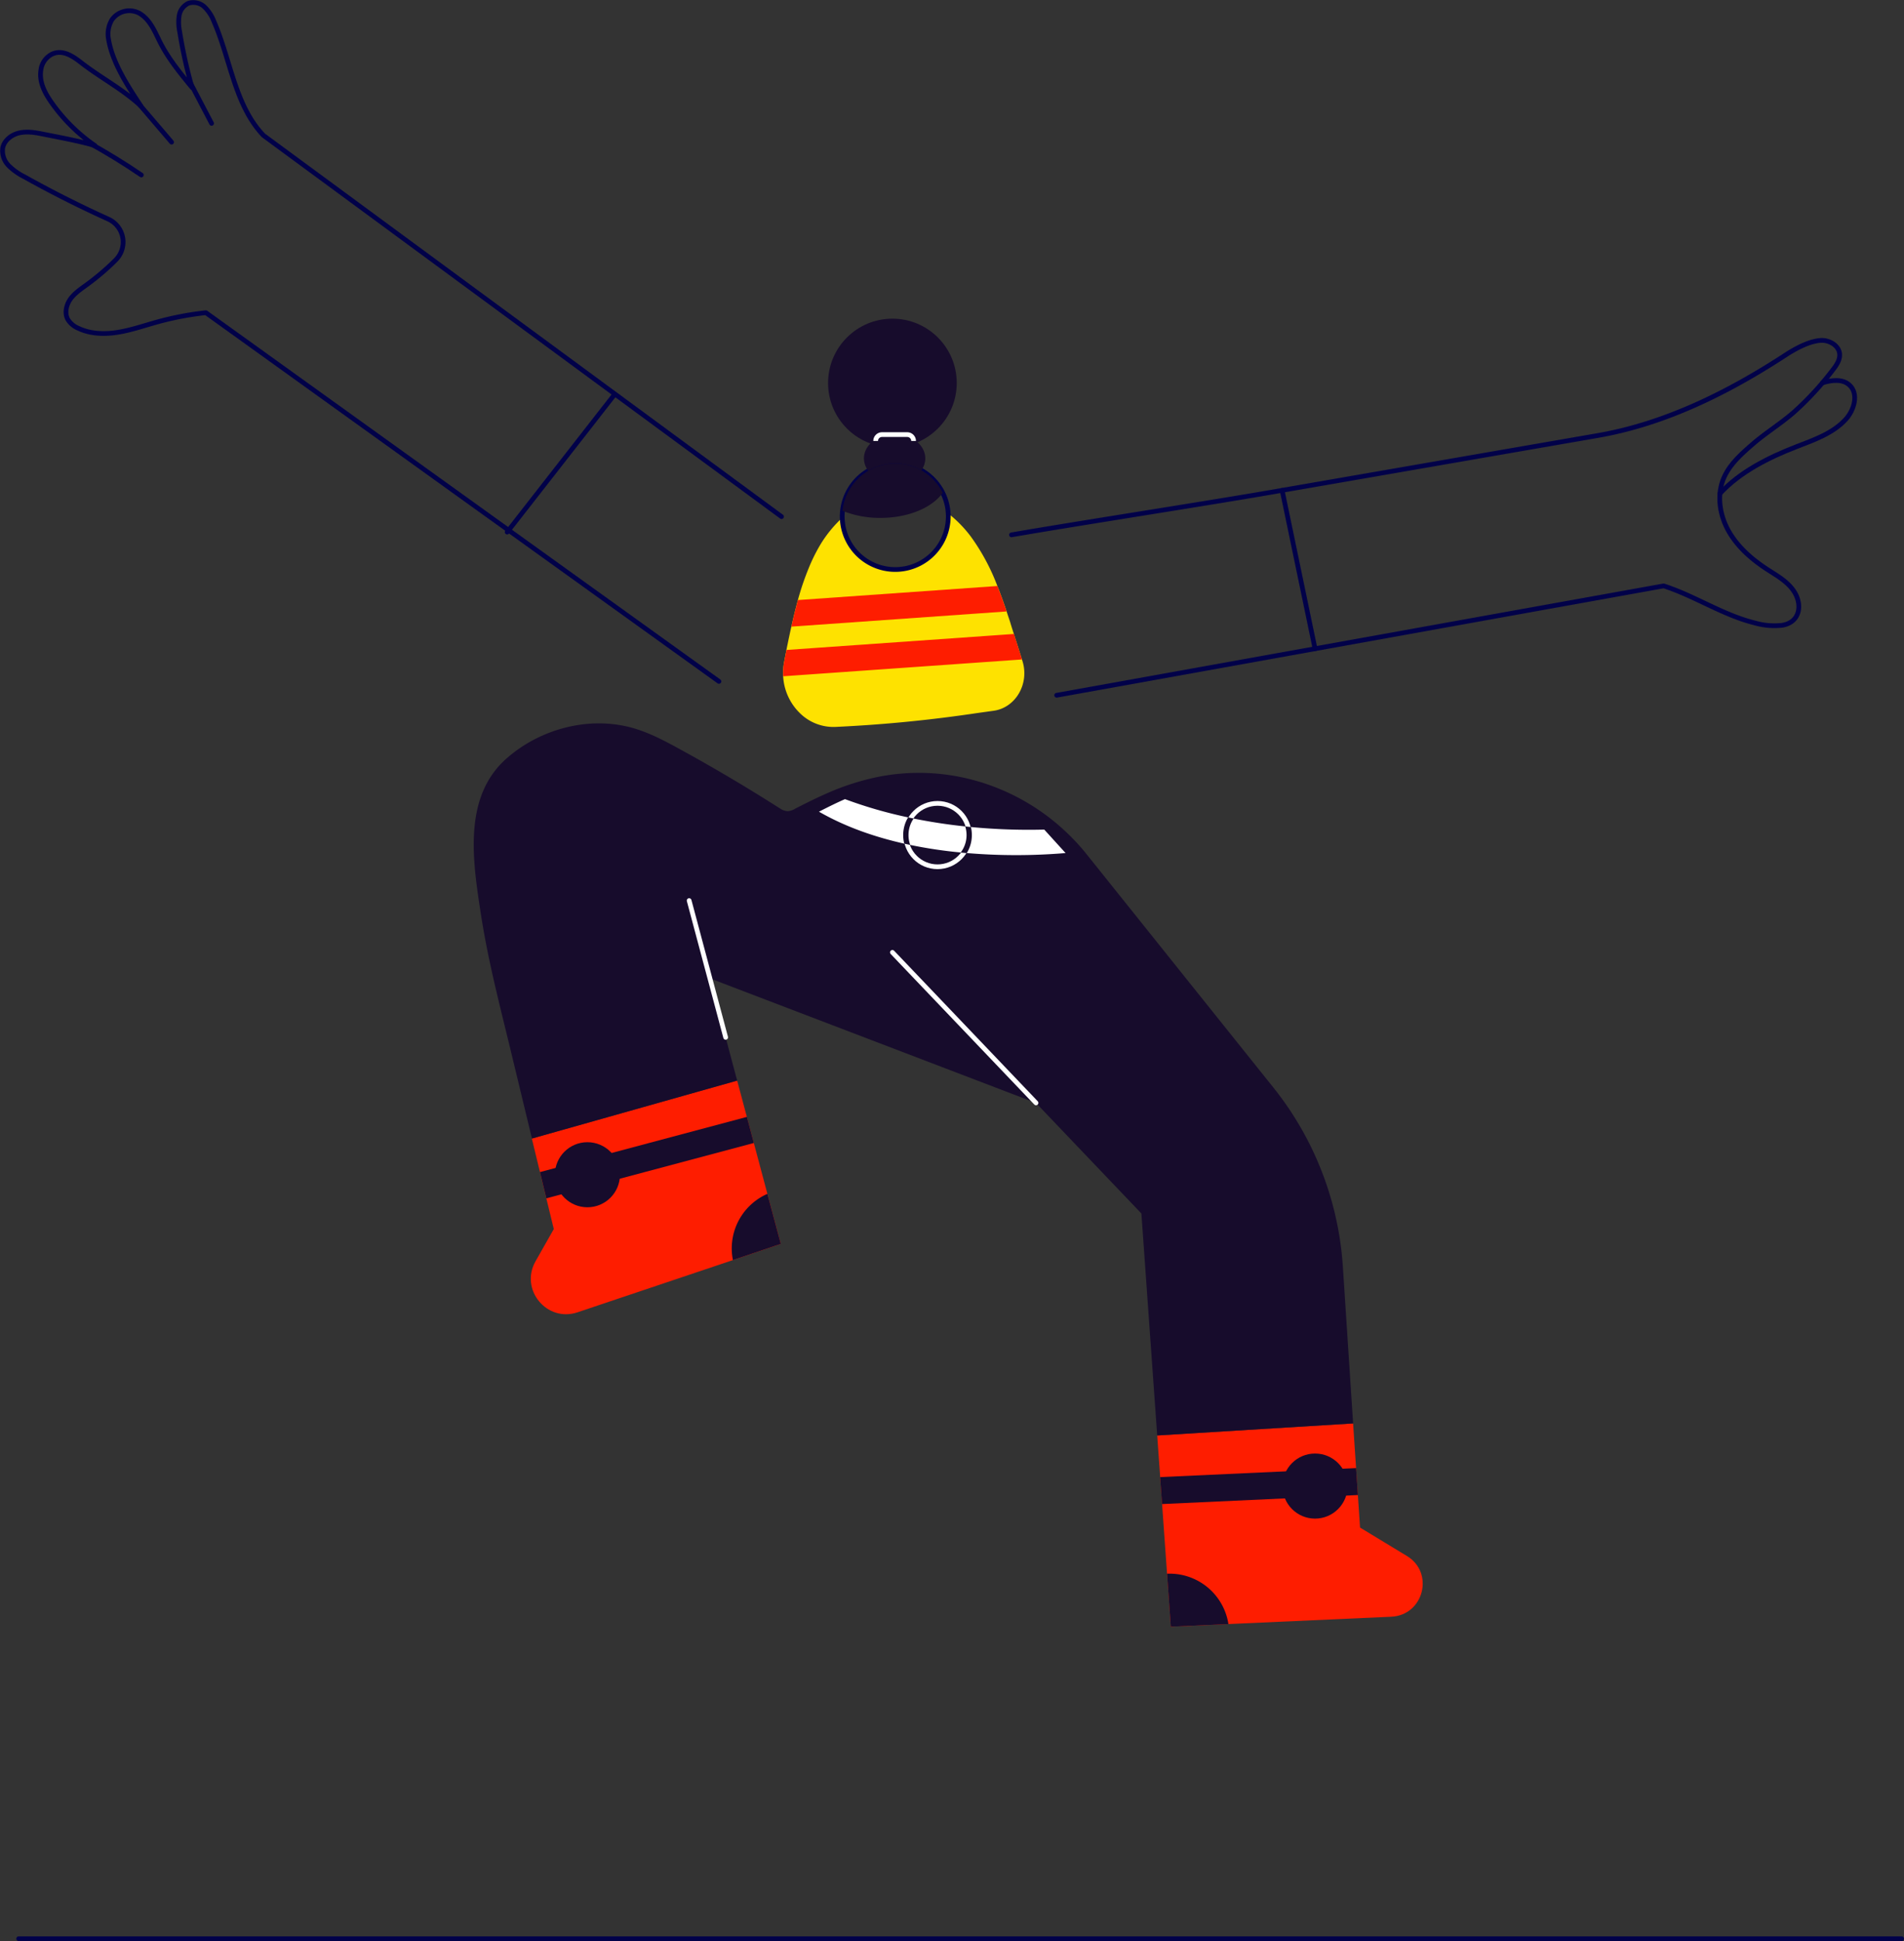 <svg viewBox="0 0 805.31 820.82" xmlns="http://www.w3.org/2000/svg"><rect x="0" y="0" width="805.31" height="820.82" fill="#333333" stroke="none"/><path d="m7.9 819.82h796.41" fill="#fff" stroke="#010149" stroke-linecap="round" stroke-linejoin="round" stroke-width="2"/><path d="m330.24 526-20.24 6.84-65.72 22.08c-13 4.37-24.55-9.63-17.78-21.57l7.73-13.63c-1.06-4.34-2.1-8.66-3.16-13-.9-3.69-1.79-7.4-2.69-11.09q-1.72-7.1-3.44-14.18l86.84-24.54 4.11 15.38 2.94 11 5.74 21.52z" fill="#fe1d00"/><path d="m588.45 683.65-68.88 3.1-24.36 1.1-1.6-22.41-2.1-29.44-.8-11.38-1.26-17.62 82.86-5.07 1.26 18.91.76 11.39.91 13.71 19.78 12c11.77 7.06 7.17 25.06-6.57 25.71z" fill="#fe1d00"/><path d="m572.31 601.89-82.86 5.11-6.69-93.86-44.57-46.73-137.94-52.7 11.54 43.24-86.79 24.5q-4.51-18.63-9-37.26c-4.6-19-9.59-38.08-12.57-57.41-3.42-22.28-7.83-49.58 10.76-66 14.69-13 36.3-18.49 55.15-12.43 6.28 2 12.15 5.13 17.93 8.29q21.45 11.73 42.08 24.87l.64.39a6.06 6.06 0 0 0 3.31 1.12 7 7 0 0 0 2.91-1 .6.6 0 0 1 .11-.06c4.52-2.31 8.81-4.45 13.12-6.35a106.12 106.12 0 0 1 21.49-7c28.61-5.89 58 2.93 79.12 22.41a90.9 90.9 0 0 1 9.6 10.27l1.26 1.57 77.66 97a135.32 135.32 0 0 1 29.39 75.54z" fill="#170c2c"/><g fill="none" stroke-linecap="round" stroke-linejoin="round" stroke-width="2"><path d="m291.48 380.82 15.44 57.83" stroke="#fff"/><path d="m377.45 402.72 60.74 63.65" stroke="#fff"/><g stroke="#010149"><path d="m330.55 218.46-219.11-161.19c-12.14-12.74-13.89-32.02-20.93-48.15a17.36 17.36 0 0 0 -3.94-6.12 6.89 6.89 0 0 0 -6.79-1.65 7 7 0 0 0 -4 5.25 19.27 19.27 0 0 0 .22 6.84 204.69 204.69 0 0 0 5.22 23.56c-5.1-6.21-10.22-12.45-13.78-19.68-2.13-4.32-4.16-9.27-8.58-11.75a9 9 0 0 0 -11.51 2.77 11.79 11.79 0 0 0 -1.41 8.48c1.71 9.88 8.22 19.77 13.66 28-8.1-7.41-16.72-11.7-25.4-18.42-3.44-2.67-7.57-5.44-11.91-3.64a8.72 8.72 0 0 0 -5 6.86c-.81 5.15 1.75 9.84 4.65 13.93a73.29 73.29 0 0 0 18.2 18c-7-2-15.06-3.46-22.22-4.9-3.25-.65-6.61-1.18-9.83-.43s-6.28 3.09-6.93 6.33a8.89 8.89 0 0 0 2.47 7.45 25.28 25.28 0 0 0 6.64 4.74q17.36 9.69 35.47 17.88a10.67 10.67 0 0 1 3.42 17.08c-.58.6-1.15 1.17-1.71 1.7a104.68 104.68 0 0 1 -10.68 8.94c-2.49 1.81-5.11 3.56-6.91 6s-2.65 6-1.21 8.67a9.46 9.46 0 0 0 4.41 3.77c5.12 2.47 11.09 2.64 16.7 1.75s11-2.78 16.48-4.3a129.43 129.43 0 0 1 20.84-4l217 155.91"/><path d="m56.33 41.11 16.25 19"/><path d="m79.88 33.81 9.61 18.36"/><path d="m37 60.05q11.73 6.42 22.78 13.95"/><path d="m427.82 226.17c27.44-4.75 82.28-13.24 109.72-18l138.24-24c28.54-4.95 55.2-18.24 79.37-34 4.11-2.69 9.89-5.87 14.89-6.22 3.66-.24 7.76 2.12 8.05 5.77.19 2.5-1.37 4.77-2.92 6.75a127.45 127.45 0 0 1 -16.63 18c-5.44 4.73-11.73 8.57-17.27 13.37-4.85 4.21-9.86 8.64-12.3 14.58-2.92 7.09-1.61 15.45 2.16 22.14s9.73 11.88 16.15 16.09c3.83 2.5 8 4.79 10.77 8.39 4.6 5.88 3.67 14.17-4.37 15.38a29.82 29.82 0 0 1 -11.48-1c-13.55-3.36-25.25-11.38-38.55-15.67l-256.72 46.25"/><path d="m770.79 161.91c3.82-1.21 8.4-1.79 11.39.86 4.07 3.63 2.15 10.58-1.55 14.6-5.41 5.9-13.35 8.63-20.82 11.53-11.84 4.57-23.89 10.64-32.34 19.8"/></g></g><path d="m432.46 279.54c-.07-.23-.15-.45-.21-.68-1.05-3.32-2.1-6.65-3.18-10-.06-.21-.13-.42-.2-.63a1 1 0 0 1 -.05-.16c-.11-.36-.23-.73-.36-1.1a1.8 1.8 0 0 0 -.09-.28 4.51 4.51 0 0 0 -.17-.52c-.34-1.09-.68-2.18-1-3.27-.47-1.45-1-2.91-1.44-4.34-.13-.41-.27-.8-.4-1.2-1.1-3.22-2.25-6.42-3.51-9.56a88.93 88.93 0 0 0 -11.3-21 52.26 52.26 0 0 0 -9.47-9.67v1.26a22.43 22.43 0 0 1 -44.86.57 52.53 52.53 0 0 0 -9 10.94l-.06.1a71.81 71.81 0 0 0 -5.16 10.37 114.68 114.68 0 0 0 -4.53 13.36c-1 3.72-1.92 7.47-2.76 11.23-.22 1-.45 2-.66 3-.35 1.59-.67 3.18-1 4.77-.15.7-.28 1.39-.42 2.1-.11.52-.21 1.05-.31 1.56-.24 1.23-.48 2.47-.71 3.72a24.22 24.22 0 0 0 -.37 5.85 23.54 23.54 0 0 0 7 15.52 20.19 20.19 0 0 0 13.62 5.91h.07a4.09 4.09 0 0 0 .5 0h.82a588.61 588.61 0 0 0 60.37-5.91l6.61-.92c9.32-1.26 15.24-11.4 12.23-21.02z" fill="#fee200"/><path d="m425.72 258.56-91 6.41c.84-3.76 1.74-7.51 2.76-11.23l84.36-5.94c1.26 3.14 2.41 6.34 3.51 9.56.1.4.24.79.37 1.2z" fill="#fe1d00"/><path d="m432.25 278.86-101 7.11a24.22 24.22 0 0 1 .37-5.85c.23-1.25.47-2.49.71-3.72.1-.51.2-1 .31-1.56l96.21-6.76a1 1 0 0 0 .05.16c.07.21.14.43.2.63 1.05 3.34 2.1 6.67 3.15 9.99z" fill="#fe1d00"/><path d="m542.29 207.35 13.92 66.97" fill="none" stroke="#010149" stroke-linecap="round" stroke-linejoin="round" stroke-width="2"/><path d="m259.86 166.91-45.35 58.09" fill="none" stroke="#010149" stroke-linecap="round" stroke-linejoin="round" stroke-width="2"/><path d="m450.69 360.72a249.72 249.72 0 0 1 -41.8 0l-2.57-.24a193.13 193.13 0 0 1 -21.32-3.19l-2.52-.54c-12.4-2.78-24.88-7.07-36.09-13.52 3.78-1.93 7.37-3.72 11-5.31a186 186 0 0 0 26.73 7.72l2.34.5c6.51 1.31 13.8 2.49 21.83 3.33l2.39.25a254.88 254.88 0 0 0 31 1.08z" fill="#fff"/><circle cx="396.53" cy="353.12" fill="none" r="13.4" stroke="#fff" stroke-linecap="round" stroke-linejoin="round" stroke-width="2"/><g fill="#170c2c"><path d="m410.65 349.72-2.39-.25a12.31 12.31 0 0 1 .55 3.65 12.1 12.1 0 0 1 -2.49 7.39l2.57.24a14.47 14.47 0 0 0 2.16-7.63 14.19 14.19 0 0 0 -.4-3.4zm-26.56-4.08a14.51 14.51 0 0 0 -1.62 11.11l2.52.54a12 12 0 0 1 -.73-4.17 12.23 12.23 0 0 1 2.17-7z"/><path d="m574.33 632.19-82.82 3.81-.81-11.39 82.87-3.81z"/><path d="m318.84 483.32-87.76 23.4c-.9-3.69-1.79-7.4-2.69-11.09l87.51-23.34z"/><circle cx="248.45" cy="496.75" r="13.76"/><circle cx="556.21" cy="628.4" r="13.76"/><path d="m330.24 526-20.24 6.84a24.39 24.39 0 0 1 -.5-4.93 25.18 25.18 0 0 1 15.07-23.07z"/><path d="m519.57 686.75-24.36 1.1-1.6-22.41h1.07a25.17 25.17 0 0 1 24.89 21.31z"/></g><path d="m401.08 218.4a22.43 22.43 0 1 1 -11.38-19.53 22.44 22.44 0 0 1 11.38 19.53z" fill="none" stroke="#010149" stroke-linecap="round" stroke-linejoin="round" stroke-width="2"/><g fill="#170c2c"><path d="m391.36 193.85a8.65 8.65 0 0 1 -1.66 5 22.45 22.45 0 0 0 -22.47.21 8.67 8.67 0 0 1 -1.82-5.23c0-5.66 5.81-10.25 13-10.25s12.95 4.61 12.95 10.27z"/><circle cx="377.45" cy="161.96" r="27.21"/><path d="m370.37 186.46a2.68 2.68 0 0 1 2.68-2.68h10.67a2.69 2.69 0 0 1 2.69 2.68" stroke="#fff" stroke-miterlimit="10" stroke-width="2"/><path d="m372.43 219c11.77 0 21.88-4.36 26.29-10.6a22.61 22.61 0 0 0 -9-9.51 22.43 22.43 0 0 0 -33.37 17.11 42.16 42.16 0 0 0 16.08 3z"/></g></svg>